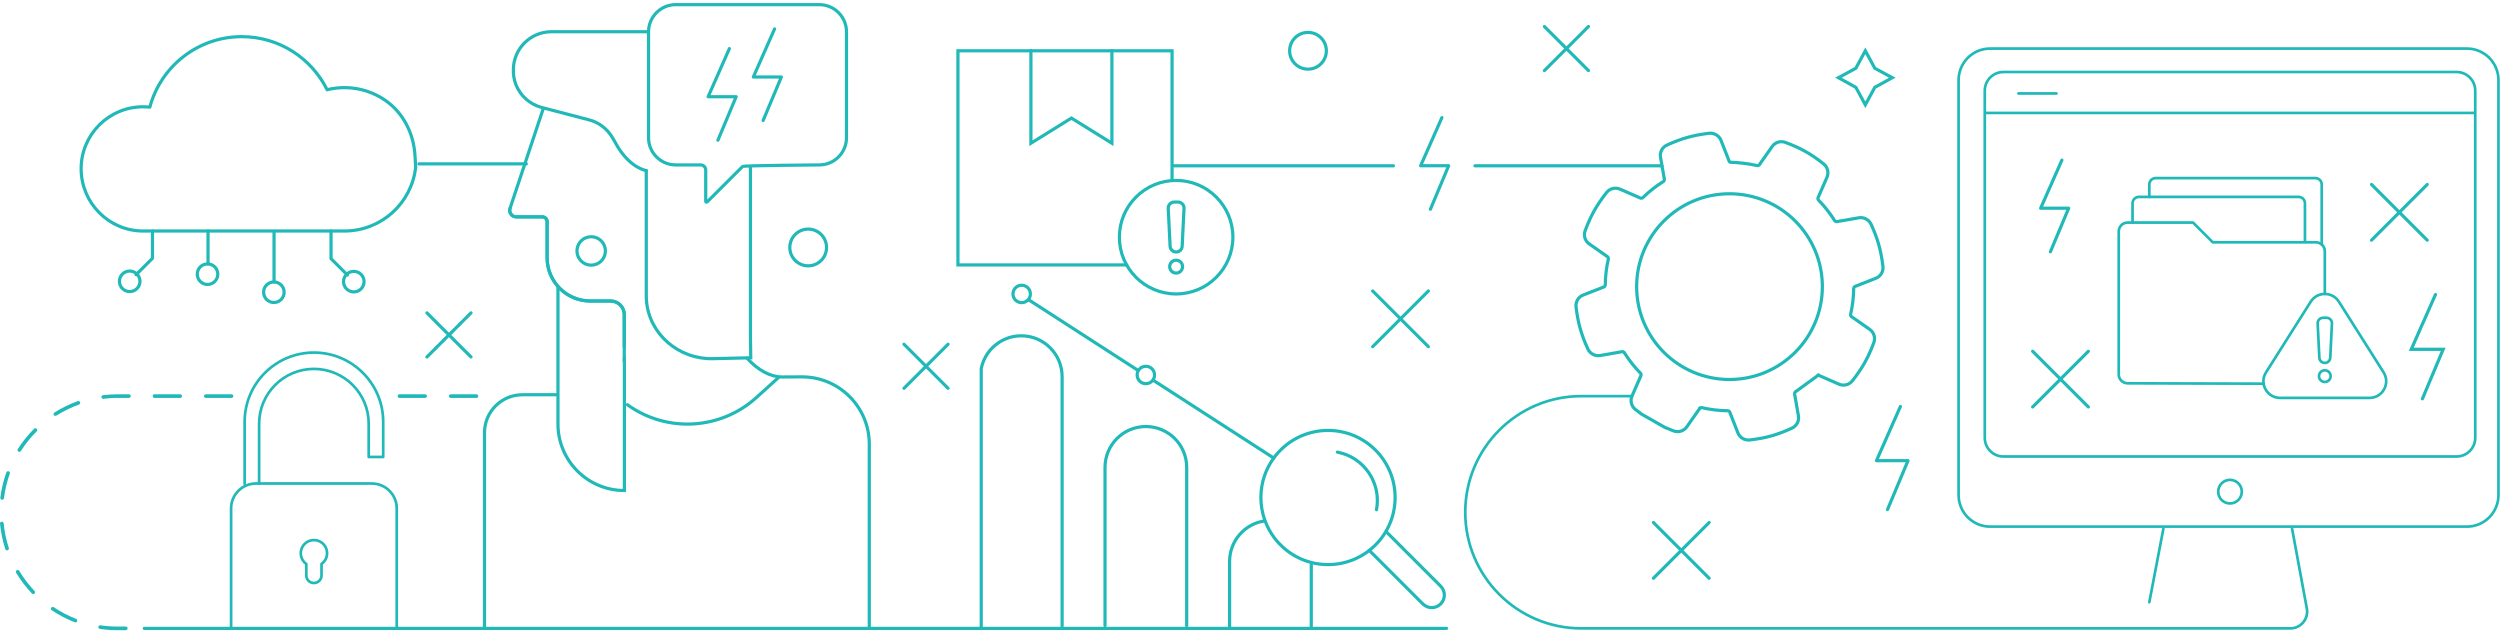 <?xml version="1.0" encoding="UTF-8"?>
<svg xmlns="http://www.w3.org/2000/svg" width="780" height="197" viewBox="0 0 780 197" fill="none">
  <g clip-path="url(#clip0_267_302)">
    <path d="M451.311 196.054H45.015" stroke="#20B9B8" stroke-linecap="round" stroke-linejoin="round"></path>
    <path d="M164.213 51.135H130.733" stroke="#20B9B8" stroke-linecap="round" stroke-linejoin="round"></path>
    <path d="M772.049 35.237H619.473" stroke="#20B9B8" stroke-width="0.844" stroke-linecap="round" stroke-linejoin="round"></path>
    <path d="M641.626 29.151H629.74" stroke="#20B9B8" stroke-width="0.844" stroke-linecap="round" stroke-linejoin="round"></path>
    <path d="M620.92 164.303L769.678 164.303C775.112 164.303 779.517 159.898 779.517 154.464V24.99C779.517 19.556 775.112 15.151 769.678 15.151L620.92 15.151C615.486 15.151 611.081 19.556 611.081 24.99V154.464C611.081 159.898 615.486 164.303 620.92 164.303Z" stroke="#20B9B8" stroke-width="0.844" stroke-linecap="round" stroke-linejoin="round"></path>
    <path d="M695.761 157.077C697.794 157.077 699.443 155.428 699.443 153.395C699.443 151.362 697.794 149.714 695.761 149.714C693.728 149.714 692.08 151.362 692.08 153.395C692.08 155.428 693.728 157.077 695.761 157.077Z" stroke="#20B9B8" stroke-width="0.844" stroke-linecap="round" stroke-linejoin="round"></path>
    <path d="M670.586 187.893L674.973 164.975" stroke="#20B9B8" stroke-width="0.844" stroke-linecap="round" stroke-linejoin="round"></path>
    <path d="M625.076 142.431L766.446 142.431C769.664 142.431 772.273 139.823 772.273 136.604V28.29C772.273 25.072 769.664 22.463 766.446 22.463L625.076 22.463C621.858 22.463 619.249 25.072 619.249 28.29V136.604C619.249 139.823 621.858 142.431 625.076 142.431Z" stroke="#20B9B8" stroke-width="0.844" stroke-linecap="round" stroke-linejoin="round"></path>
    <path d="M39.243 196.626H36.635C34.808 196.626 32.971 196.491 31.177 196.224C30.865 196.178 30.649 195.887 30.695 195.574C30.742 195.262 31.034 195.05 31.345 195.093C33.084 195.352 34.863 195.483 36.635 195.483H39.243C39.559 195.483 39.815 195.738 39.815 196.054C39.815 196.37 39.559 196.626 39.243 196.626ZM23.54 194.188C23.471 194.188 23.401 194.175 23.334 194.149C20.813 193.171 18.393 191.909 16.14 190.396C15.879 190.221 15.809 189.865 15.985 189.603C16.159 189.341 16.516 189.27 16.778 189.447C18.96 190.912 21.305 192.136 23.747 193.083C24.041 193.197 24.187 193.528 24.073 193.822C23.985 194.049 23.769 194.188 23.54 194.188ZM10.358 185.34C10.207 185.34 10.056 185.28 9.944 185.162C8.077 183.196 6.427 181.024 5.038 178.704C4.876 178.433 4.964 178.082 5.235 177.92C5.507 177.758 5.857 177.846 6.019 178.117C7.365 180.364 8.964 182.47 10.773 184.374C10.99 184.603 10.981 184.965 10.752 185.183C10.642 185.288 10.5 185.34 10.358 185.34ZM2.209 171.72C1.968 171.72 1.745 171.567 1.666 171.327C0.822 168.76 0.262 166.09 0.003 163.388C-0.027 163.073 0.203 162.794 0.517 162.764C0.822 162.733 1.11 162.963 1.14 163.278C1.393 165.896 1.935 168.483 2.752 170.969C2.85 171.269 2.687 171.592 2.388 171.691C2.328 171.711 2.268 171.72 2.209 171.72ZM0.678 155.921C0.655 155.921 0.631 155.92 0.607 155.916C0.294 155.878 0.071 155.593 0.11 155.279C0.441 152.586 1.073 149.931 1.987 147.386C2.093 147.088 2.422 146.933 2.718 147.041C3.015 147.147 3.17 147.475 3.063 147.772C2.178 150.237 1.566 152.81 1.244 155.419C1.209 155.709 0.962 155.921 0.678 155.921ZM6.039 140.978C5.934 140.978 5.828 140.949 5.733 140.889C5.466 140.72 5.388 140.366 5.557 140.1C7.009 137.818 8.717 135.69 10.635 133.775C10.858 133.552 11.22 133.552 11.444 133.775C11.666 133.999 11.666 134.361 11.443 134.584C9.584 136.44 7.928 138.502 6.522 140.714C6.413 140.885 6.228 140.978 6.039 140.978ZM17.275 129.763C17.086 129.763 16.901 129.67 16.792 129.498C16.623 129.231 16.702 128.878 16.969 128.709C19.26 127.258 21.713 126.061 24.259 125.152C24.555 125.044 24.883 125.201 24.989 125.498C25.096 125.795 24.941 126.122 24.643 126.228C22.177 127.109 19.8 128.269 17.581 129.675C17.486 129.735 17.38 129.763 17.275 129.763ZM32.222 124.429C31.936 124.429 31.69 124.216 31.654 123.926C31.617 123.612 31.84 123.328 32.153 123.289C33.631 123.11 35.131 123.044 36.635 123.02H40.213C40.529 123.02 40.784 123.275 40.784 123.591C40.784 123.907 40.529 124.163 40.213 124.163H36.635C35.171 124.132 33.723 124.251 32.291 124.425C32.268 124.428 32.245 124.429 32.222 124.429ZM72.226 124.163H64.222C63.907 124.163 63.651 123.907 63.651 123.591C63.651 123.275 63.907 123.02 64.222 123.02H72.226C72.542 123.02 72.797 123.275 72.797 123.591C72.797 123.907 72.542 124.163 72.226 124.163ZM56.219 124.163H48.216C47.9 124.163 47.644 123.907 47.644 123.591C47.644 123.275 47.9 123.02 48.216 123.02H56.219C56.535 123.02 56.791 123.275 56.791 123.591C56.791 123.907 56.535 124.163 56.219 124.163ZM148.652 124.163H140.649C140.333 124.163 140.077 123.907 140.077 123.591C140.077 123.275 140.333 123.02 140.649 123.02H148.652C148.968 123.02 149.224 123.275 149.224 123.591C149.224 123.907 148.968 124.163 148.652 124.163ZM132.646 124.163H124.642C124.326 124.163 124.071 123.907 124.071 123.591C124.071 123.275 124.326 123.02 124.642 123.02H132.646C132.962 123.02 133.217 123.275 133.217 123.591C133.217 123.907 132.962 124.163 132.646 124.163Z" fill="#20B9B8"></path>
    <path d="M579.031 21.289L573.586 24.241L579.031 27.259L581.983 32.704L584.936 27.259L590.381 24.241L584.936 21.289L581.983 15.843L579.031 21.289Z" stroke="#20B9B8" stroke-miterlimit="10" stroke-linecap="round"></path>
    <path d="M264.103 13.916V9.934C264.103 5.247 260.303 1.447 255.616 1.447H210.834C206.147 1.447 202.347 5.247 202.347 9.934V42.968C202.347 47.656 206.147 51.456 210.834 51.456H218.594C219.473 51.456 220.186 52.168 220.186 53.047V62.838C220.186 63.061 220.455 63.173 220.613 63.015L231.691 51.938C231.999 51.629 255.179 51.456 255.616 51.456C260.303 51.456 264.103 47.656 264.103 42.969V13.916Z" stroke="#20B9B8" stroke-linecap="round" stroke-linejoin="round"></path>
    <path d="M227.568 15.165L220.937 30.174H229.678L223.986 43.745" stroke="#20B9B8" stroke-linecap="round" stroke-linejoin="round"></path>
    <path d="M241.674 9.015L235.043 24.023H243.784L238.092 37.595" stroke="#20B9B8" stroke-linecap="round" stroke-linejoin="round"></path>
    <path d="M370.246 195.169V145.818C370.246 138.782 364.542 133.078 357.506 133.078C350.47 133.078 344.766 138.782 344.766 145.818V195.169" stroke="#20B9B8" stroke-linecap="round" stroke-linejoin="round"></path>
    <path d="M331.381 195.277V117.509C331.381 110.482 325.667 104.768 318.64 104.768C315.114 104.768 311.935 106.196 309.631 108.5C307.881 110.25 306.645 112.503 306.144 115.025V196.127" stroke="#20B9B8" stroke-linecap="round" stroke-linejoin="round"></path>
    <path d="M394.432 162.552C388.318 163.487 383.636 168.769 383.636 175.144V195.414" stroke="#20B9B8" stroke-linecap="round" stroke-linejoin="round"></path>
    <path d="M409.115 195.414V176.156" stroke="#20B9B8" stroke-linecap="round" stroke-linejoin="round"></path>
    <path d="M435.277 155.23C435.277 166.787 425.908 176.156 414.338 176.156C407.53 176.156 401.481 172.9 397.646 167.868C394.982 164.355 393.399 159.979 393.399 155.23C393.399 150.635 394.879 146.375 397.401 142.914C401.211 137.688 407.376 134.291 414.338 134.291C425.908 134.291 435.277 143.66 435.277 155.23Z" stroke="#20B9B8" stroke-linecap="round" stroke-linejoin="round"></path>
    <path d="M432.471 165.87L449.48 182.879C451.013 184.411 451.013 186.896 449.48 188.429C447.948 189.961 445.463 189.961 443.931 188.429L427.201 171.7" stroke="#20B9B8" stroke-linecap="round" stroke-linejoin="round"></path>
    <path d="M592.925 126.828L585.461 143.722H595.3L588.893 158.999" stroke="#20B9B8" stroke-linecap="round" stroke-linejoin="round"></path>
    <path d="M318.763 94.426C320.263 94.426 321.478 93.21 321.478 91.71C321.478 90.21 320.263 88.994 318.763 88.994C317.263 88.994 316.047 90.21 316.047 91.71C316.047 93.21 317.263 94.426 318.763 94.426Z" stroke="#20B9B8" stroke-linecap="round" stroke-linejoin="round"></path>
    <path d="M417.259 141.062C425.596 142.659 431.06 150.712 429.464 159.049" stroke="#20B9B8" stroke-linecap="round" stroke-linejoin="round"></path>
    <path d="M428.272 90.783L445.653 108.164" stroke="#20B9B8" stroke-miterlimit="10" stroke-linecap="round"></path>
    <path d="M445.653 90.783L428.272 108.164" stroke="#20B9B8" stroke-miterlimit="10" stroke-linecap="round"></path>
    <path d="M643.313 49.959L636.682 64.967H645.423L639.731 78.539" stroke="#20B9B8" stroke-linecap="round" stroke-linejoin="round"></path>
    <path d="M252.152 82.939C255.317 82.939 257.882 80.373 257.882 77.209C257.882 74.044 255.317 71.479 252.152 71.479C248.988 71.479 246.422 74.044 246.422 77.209C246.422 80.373 248.988 82.939 252.152 82.939Z" stroke="#20B9B8" stroke-linecap="round" stroke-linejoin="round"></path>
    <path d="M515.868 163.029L533.248 180.41" stroke="#20B9B8" stroke-linecap="round" stroke-linejoin="round"></path>
    <path d="M533.248 163.029L515.868 180.41" stroke="#20B9B8" stroke-linecap="round" stroke-linejoin="round"></path>
    <path d="M129.694 52.091C128.51 63.318 119.013 72.075 107.473 72.075C107 72.075 106.531 72.104 106.065 72.075H44.625C33.958 72.065 25.314 63.32 25.314 52.65C25.314 41.975 33.968 33.32 44.644 33.32C45.356 33.32 46.057 33.361 46.749 33.437C50.138 20.769 61.69 11.437 75.426 11.437C87.11 11.437 97.213 18.19 102.058 28.003C103.792 27.572 105.605 27.339 107.473 27.339C112.227 27.339 116.635 28.817 120.257 31.34C125.804 35.204 129.039 41.605 129.46 48.352L129.694 52.091Z" stroke="#20B9B8" stroke-linecap="round" stroke-linejoin="round"></path>
    <path d="M64.903 72.075V82.343" stroke="#20B9B8" stroke-linecap="round" stroke-linejoin="round"></path>
    <path d="M64.748 88.75C66.517 88.75 67.951 87.316 67.951 85.546C67.951 83.777 66.517 82.343 64.748 82.343C62.978 82.343 61.544 83.777 61.544 85.546C61.544 87.316 62.978 88.75 64.748 88.75Z" stroke="#20B9B8" stroke-linecap="round" stroke-linejoin="round"></path>
    <path d="M103.284 72.088V80.696L108.393 85.805" stroke="#20B9B8" stroke-linecap="round" stroke-linejoin="round"></path>
    <path d="M110.387 91.074C112.156 91.074 113.59 89.64 113.59 87.87C113.59 86.101 112.156 84.666 110.387 84.666C108.617 84.666 107.183 86.101 107.183 87.87C107.183 89.64 108.617 91.074 110.387 91.074Z" stroke="#20B9B8" stroke-linecap="round" stroke-linejoin="round"></path>
    <path d="M47.57 72.075V80.595L42.461 85.704" stroke="#20B9B8" stroke-linecap="round" stroke-linejoin="round"></path>
    <path d="M40.467 90.973C42.236 90.973 43.67 89.539 43.67 87.769C43.67 86 42.236 84.566 40.467 84.566C38.697 84.566 37.263 86 37.263 87.769C37.263 89.539 38.697 90.973 40.467 90.973Z" stroke="#20B9B8" stroke-linecap="round" stroke-linejoin="round"></path>
    <path d="M85.501 72.601V87.927" stroke="#20B9B8" stroke-linecap="round" stroke-linejoin="round"></path>
    <path d="M85.447 94.38C87.216 94.38 88.65 92.946 88.65 91.177C88.65 89.407 87.216 87.973 85.447 87.973C83.677 87.973 82.243 89.407 82.243 91.177C82.243 92.946 83.677 94.38 85.447 94.38Z" stroke="#20B9B8" stroke-linecap="round" stroke-linejoin="round"></path>
    <path d="M72.1 196.054V158.621C72.1 154.331 75.577 150.854 79.867 150.854H116.016C120.305 150.854 123.783 154.331 123.783 158.621V196.054" stroke="#20B9B8" stroke-width="0.844" stroke-linecap="round" stroke-linejoin="round"></path>
    <path d="M76.327 150.972V131.616C76.327 119.678 86.004 110.001 97.941 110.001C109.879 110.001 119.556 119.678 119.556 131.616V142.568H115.035V132.194C115.035 122.753 107.382 115.099 97.941 115.099C88.5 115.099 80.847 122.753 80.847 132.194V150.854" stroke="#20B9B8" stroke-width="0.844" stroke-linecap="round" stroke-linejoin="round"></path>
    <path d="M101.967 171.8C102.288 173.511 101.569 175.073 100.316 175.944V179.526C100.316 180.837 99.253 181.9 97.941 181.9C96.63 181.9 95.566 180.837 95.566 179.526V175.955C94.526 175.214 93.839 173.996 93.839 172.612C93.839 170.003 96.291 167.956 99.011 168.653C100.5 169.035 101.682 170.289 101.967 171.8Z" stroke="#20B9B8" stroke-width="0.844" stroke-linecap="round" stroke-linejoin="round"></path>
    <path d="M434.751 51.738H365.81" stroke="#20B9B8" stroke-linecap="round" stroke-linejoin="round"></path>
    <path d="M460.192 51.738H518.542" stroke="#20B9B8" stroke-linecap="round" stroke-linejoin="round"></path>
    <path d="M366.953 91.71C376.733 91.71 384.661 83.782 384.661 74.002C384.661 64.222 376.733 56.294 366.953 56.294C357.174 56.294 349.246 64.222 349.246 74.002C349.246 83.782 357.174 91.71 366.953 91.71Z" stroke="#20B9B8" stroke-linecap="round" stroke-linejoin="round"></path>
    <path d="M567.269 117.025L573.757 119.862C575.228 120.501 576.945 120.068 577.937 118.813C579.505 116.832 580.767 114.974 581.799 113.136C582.831 111.298 583.761 109.254 584.641 106.883C585.194 105.388 584.668 103.7 583.358 102.773L577.559 98.709C577.454 98.631 577.341 98.315 577.375 98.158C578.001 95.449 578.331 92.666 578.357 89.9C578.363 89.739 578.55 89.454 578.669 89.406L585.265 86.822C586.756 86.24 587.659 84.72 587.477 83.129C587.178 80.621 586.757 78.414 586.186 76.383C585.62 74.364 584.828 72.258 583.769 69.95C583.118 68.533 581.496 67.679 579.959 67.948L572.982 69.166C572.939 69.173 572.809 69.154 572.463 68.91C570.993 66.558 569.261 64.353 567.312 62.364C567.204 62.249 567.138 61.918 567.182 61.797L570.018 55.311C570.654 53.844 570.221 52.127 568.965 51.132C564.905 47.933 561.877 46.229 557.025 44.426C555.526 43.871 553.838 44.395 552.914 45.705L548.848 51.5C548.771 51.603 548.456 51.72 548.297 51.684C545.592 51.06 542.813 50.727 539.788 50.612C539.637 50.527 539.551 50.422 539.536 50.386L536.948 43.788C536.378 42.336 534.8 41.396 533.256 41.577C530.737 41.876 528.529 42.296 526.508 42.863C524.477 43.432 522.373 44.221 520.073 45.274C518.621 45.939 517.797 47.507 518.076 49.083L519.301 56.056C519.32 56.193 519.171 56.499 519.045 56.574C516.699 58.037 514.496 59.765 512.501 61.716C512.383 61.83 512.053 61.893 511.933 61.848L505.439 59.008C503.971 58.371 502.254 58.803 501.263 60.056C499.697 62.041 498.435 63.899 497.403 65.737C496.371 67.575 495.441 69.62 494.561 71.99C494.005 73.492 494.529 75.182 495.843 76.1L501.639 80.17C501.743 80.243 501.859 80.561 501.823 80.721C501.199 83.427 500.871 86.207 500.841 88.979C500.838 89.141 500.648 89.425 500.532 89.475L493.936 92.059C492.45 92.639 491.541 94.156 491.724 95.751C492.027 98.266 492.447 100.476 493.017 102.494C493.588 104.525 494.378 106.629 495.432 108.923C496.082 110.343 497.71 111.2 499.245 110.927L506.225 109.705C506.264 109.704 506.406 109.723 506.744 109.959C508.209 112.308 509.938 114.511 511.89 116.502C512.002 116.622 512.066 116.953 512.019 117.076L509.185 123.567C508.549 125.034 508.984 126.747 510.236 127.742C510.933 128.291 511.613 128.803 512.283 129.281L519.425 133.34C520.294 133.72 521.208 134.088 522.177 134.448C523.679 135.004 525.364 134.478 526.287 133.168L530.355 127.377" stroke="#20B9B8" stroke-linecap="round" stroke-linejoin="round"></path>
    <path d="M530.332 127.357C530.357 127.322 530.463 127.244 530.88 127.172C533.582 127.796 536.366 128.13 539.151 128.158C539.309 128.163 539.59 128.35 539.644 128.467L542.226 135.059C542.813 136.546 544.333 137.453 545.925 137.27C551.058 136.66 554.404 135.724 559.11 133.568C560.562 132.901 561.385 131.336 561.112 129.757L559.889 122.784C559.871 122.657 560.01 122.351 560.149 122.264L567.387 116.998" stroke="#20B9B8" stroke-linecap="round" stroke-linejoin="round"></path>
    <path d="M539.605 118.402C555.607 118.402 568.578 105.43 568.578 89.429C568.578 73.427 555.607 60.456 539.605 60.456C523.604 60.456 510.632 73.427 510.632 89.429C510.632 105.43 523.604 118.402 539.605 118.402Z" stroke="#20B9B8" stroke-linecap="round" stroke-linejoin="round"></path>
    <path d="M351.502 82.651H298.876V15.843H365.684V56.294" stroke="#20B9B8" stroke-miterlimit="10" stroke-linecap="round"></path>
    <path d="M321.647 15.754V44.69L334.281 36.844L346.915 44.69V15.754" stroke="#20B9B8" stroke-miterlimit="10" stroke-linecap="round"></path>
    <path d="M449.873 36.699L443.242 51.707H451.983L446.291 65.279" stroke="#20B9B8" stroke-linecap="round" stroke-linejoin="round"></path>
    <path d="M359.783 118.618L397.401 142.913" stroke="#20B9B8" stroke-linecap="round" stroke-linejoin="round"></path>
    <path d="M321.04 93.595L354.79 115.393" stroke="#20B9B8" stroke-linecap="round" stroke-linejoin="round"></path>
    <path d="M357.506 119.709C359.006 119.709 360.222 118.493 360.222 116.993C360.222 115.493 359.006 114.277 357.506 114.277C356.006 114.277 354.79 115.493 354.79 116.993C354.79 118.493 356.006 119.709 357.506 119.709Z" stroke="#20B9B8" stroke-linecap="round" stroke-linejoin="round"></path>
    <path d="M715.132 164.975L719.736 189.861C720.332 193.082 717.859 196.054 714.583 196.054H493.393C473.383 196.054 457.161 179.833 457.161 159.823C457.161 139.813 473.383 123.591 493.393 123.591H509.185" stroke="#20B9B8" stroke-width="0.844" stroke-linecap="round" stroke-linejoin="round"></path>
    <path d="M366.953 78.623C365.948 78.623 365.12 77.835 365.071 76.831L364.489 65.019C364.436 63.943 365.294 63.042 366.371 63.042H367.535C368.612 63.042 369.47 63.943 369.417 65.019L368.835 76.831C368.786 77.835 367.958 78.623 366.953 78.623Z" stroke="#20B9B8" stroke-miterlimit="10" stroke-linecap="round"></path>
    <path d="M366.953 85.199C368.063 85.199 368.963 84.299 368.963 83.19C368.963 82.08 368.063 81.18 366.953 81.18C365.843 81.18 364.943 82.08 364.943 83.19C364.943 84.299 365.843 85.199 366.953 85.199Z" stroke="#20B9B8" stroke-miterlimit="10" stroke-linecap="round"></path>
    <path d="M739.915 57.554L757.296 74.935" stroke="#20B9B8" stroke-miterlimit="10" stroke-linecap="round"></path>
    <path d="M757.296 57.554L739.915 74.935" stroke="#20B9B8" stroke-miterlimit="10" stroke-linecap="round"></path>
    <path d="M634.184 109.593L651.564 126.974" stroke="#20B9B8" stroke-miterlimit="10" stroke-linecap="round"></path>
    <path d="M651.564 109.593L634.184 126.974" stroke="#20B9B8" stroke-miterlimit="10" stroke-linecap="round"></path>
    <path d="M759.869 91.898L752.321 108.982H762.271L755.792 124.429" stroke="#20B9B8" stroke-miterlimit="10" stroke-linecap="round"></path>
    <path d="M408.093 21.573C411.258 21.573 413.823 19.008 413.823 15.843C413.823 12.679 411.258 10.113 408.093 10.113C404.929 10.113 402.364 12.679 402.364 15.843C402.364 19.008 404.929 21.573 408.093 21.573Z" stroke="#20B9B8" stroke-linecap="round" stroke-linejoin="round"></path>
    <path d="M282.041 107.405L295.785 121.149" stroke="#20B9B8" stroke-linecap="round" stroke-linejoin="round"></path>
    <path d="M295.785 107.405L282.041 121.149" stroke="#20B9B8" stroke-linecap="round" stroke-linejoin="round"></path>
    <path d="M481.846 8.279L495.59 22.023" stroke="#20B9B8" stroke-linecap="round" stroke-linejoin="round"></path>
    <path d="M495.59 8.279L481.846 22.023" stroke="#20B9B8" stroke-linecap="round" stroke-linejoin="round"></path>
    <path d="M725.339 91.71V78.392C725.339 76.847 724.087 75.595 722.543 75.595H690.382L684.226 69.439H663.84C662.296 69.439 661.043 70.691 661.043 72.236V116.794C661.043 118.338 662.296 119.591 663.84 119.591L706.186 119.707" stroke="#20B9B8" stroke-width="0.844" stroke-linecap="round" stroke-linejoin="round"></path>
    <path d="M665.354 69.439V63.427C665.354 62.323 666.249 61.428 667.353 61.428H717.146C718.249 61.428 719.144 62.323 719.144 63.427V75.094" stroke="#20B9B8" stroke-width="0.844" stroke-linecap="round" stroke-linejoin="round"></path>
    <path d="M670.586 61.428V57.562C670.586 56.459 671.481 55.564 672.584 55.564H722.377C723.481 55.564 724.376 56.459 724.376 57.562V76.294" stroke="#20B9B8" stroke-width="0.844" stroke-linecap="round" stroke-linejoin="round"></path>
    <path d="M743.68 116.173L729.725 94.124C727.688 90.905 722.991 90.905 720.953 94.124L706.999 116.173C704.811 119.629 707.294 124.14 711.385 124.14H739.294C743.384 124.14 745.867 119.629 743.68 116.173Z" stroke="#20B9B8" stroke-width="0.844" stroke-linecap="round" stroke-linejoin="round"></path>
    <path d="M725.34 113.229C724.431 113.229 723.683 112.516 723.638 111.609L723.112 100.933C723.065 99.96 723.84 99.146 724.814 99.146H725.865C726.839 99.146 727.615 99.96 727.567 100.933L727.041 111.609C726.996 112.516 726.248 113.229 725.34 113.229Z" stroke="#20B9B8" stroke-width="0.844" stroke-linecap="round" stroke-linejoin="round"></path>
    <path d="M725.339 119.173C726.343 119.173 727.156 118.359 727.156 117.356C727.156 116.353 726.343 115.54 725.339 115.54C724.336 115.54 723.523 116.353 723.523 117.356C723.523 118.359 724.336 119.173 725.339 119.173Z" stroke="#20B9B8" stroke-width="0.844" stroke-linecap="round" stroke-linejoin="round"></path>
    <path d="M133.205 97.622L146.949 111.366" stroke="#20B9B8" stroke-linecap="round" stroke-linejoin="round"></path>
    <path d="M146.949 97.622L133.205 111.366" stroke="#20B9B8" stroke-linecap="round" stroke-linejoin="round"></path>
    <path d="M194.768 108.201V104.646V98.152C194.768 95.823 192.862 93.917 190.533 93.917H184.181C176.699 93.917 170.7 87.847 170.7 80.436V69.144C170.7 68.296 169.994 67.661 169.218 67.661H161.091C159.609 67.661 158.621 66.179 159.186 64.838L169.484 33.926" stroke="#20B9B8" stroke-miterlimit="10" stroke-linecap="round"></path>
    <path d="M173.513 123.164H162.999C156.462 123.164 151.163 128.463 151.163 134.999V195.414" stroke="#20B9B8" stroke-miterlimit="10" stroke-linecap="round"></path>
    <path d="M233.088 111.776C236.517 115.531 240.367 117.617 244.104 117.617L250.165 117.582C261.782 117.549 271.217 126.957 271.217 138.574V195.414" stroke="#20B9B8" stroke-miterlimit="10" stroke-linecap="round"></path>
    <path d="M159.186 64.838C158.621 66.179 159.609 67.661 161.091 67.661H169.218C169.994 67.661 170.7 68.296 170.7 69.144V80.436C170.7 87.847 176.699 93.917 184.181 93.917H190.533C192.862 93.917 194.768 95.823 194.768 98.152V112.784" stroke="#20B9B8" stroke-miterlimit="10" stroke-linecap="round"></path>
    <path d="M201.941 9.895H172.061C165.49 9.895 160.164 15.223 160.167 21.794C160.124 23.351 160.39 24.933 160.99 26.449C162.351 29.889 165.249 32.489 168.816 33.471L169.709 33.717L183.755 37.387C186.861 38.164 189.472 40.21 191.095 42.963L192.93 46.139C197.113 52.633 201.635 53.209 201.635 53.209" stroke="#20B9B8" stroke-miterlimit="10" stroke-linecap="round"></path>
    <path d="M201.635 53.209V92.188C201.635 92.69 201.653 93.187 201.688 93.68C202.451 104.246 211.785 112.147 222.375 111.904L234.239 111.632L234.137 105.353V52.089" stroke="#20B9B8" stroke-miterlimit="10" stroke-linecap="round"></path>
    <path d="M242.801 117.877L235.964 124.052C224.759 134.173 208.009 135.1 195.756 126.278" stroke="#20B9B8" stroke-miterlimit="10" stroke-linecap="round"></path>
    <path d="M194.81 111.632V153.04C183.366 153.04 174.088 143.762 174.088 132.318V89.759" stroke="#20B9B8" stroke-miterlimit="10" stroke-linecap="round"></path>
    <path d="M184.449 73.859C186.899 73.859 188.884 75.844 188.884 78.294C188.884 80.743 186.899 82.729 184.449 82.729C182 82.729 180.014 80.743 180.014 78.294C180.014 75.844 182 73.859 184.449 73.859Z" stroke="#20B9B8" stroke-miterlimit="10" stroke-linecap="round"></path>
  </g>
  <defs>
    <clipPath id="clip0_267_302">
      <rect width="780" height="195.824" fill="white" transform="translate(0 0.875)"></rect>
    </clipPath>
  </defs>
</svg>
